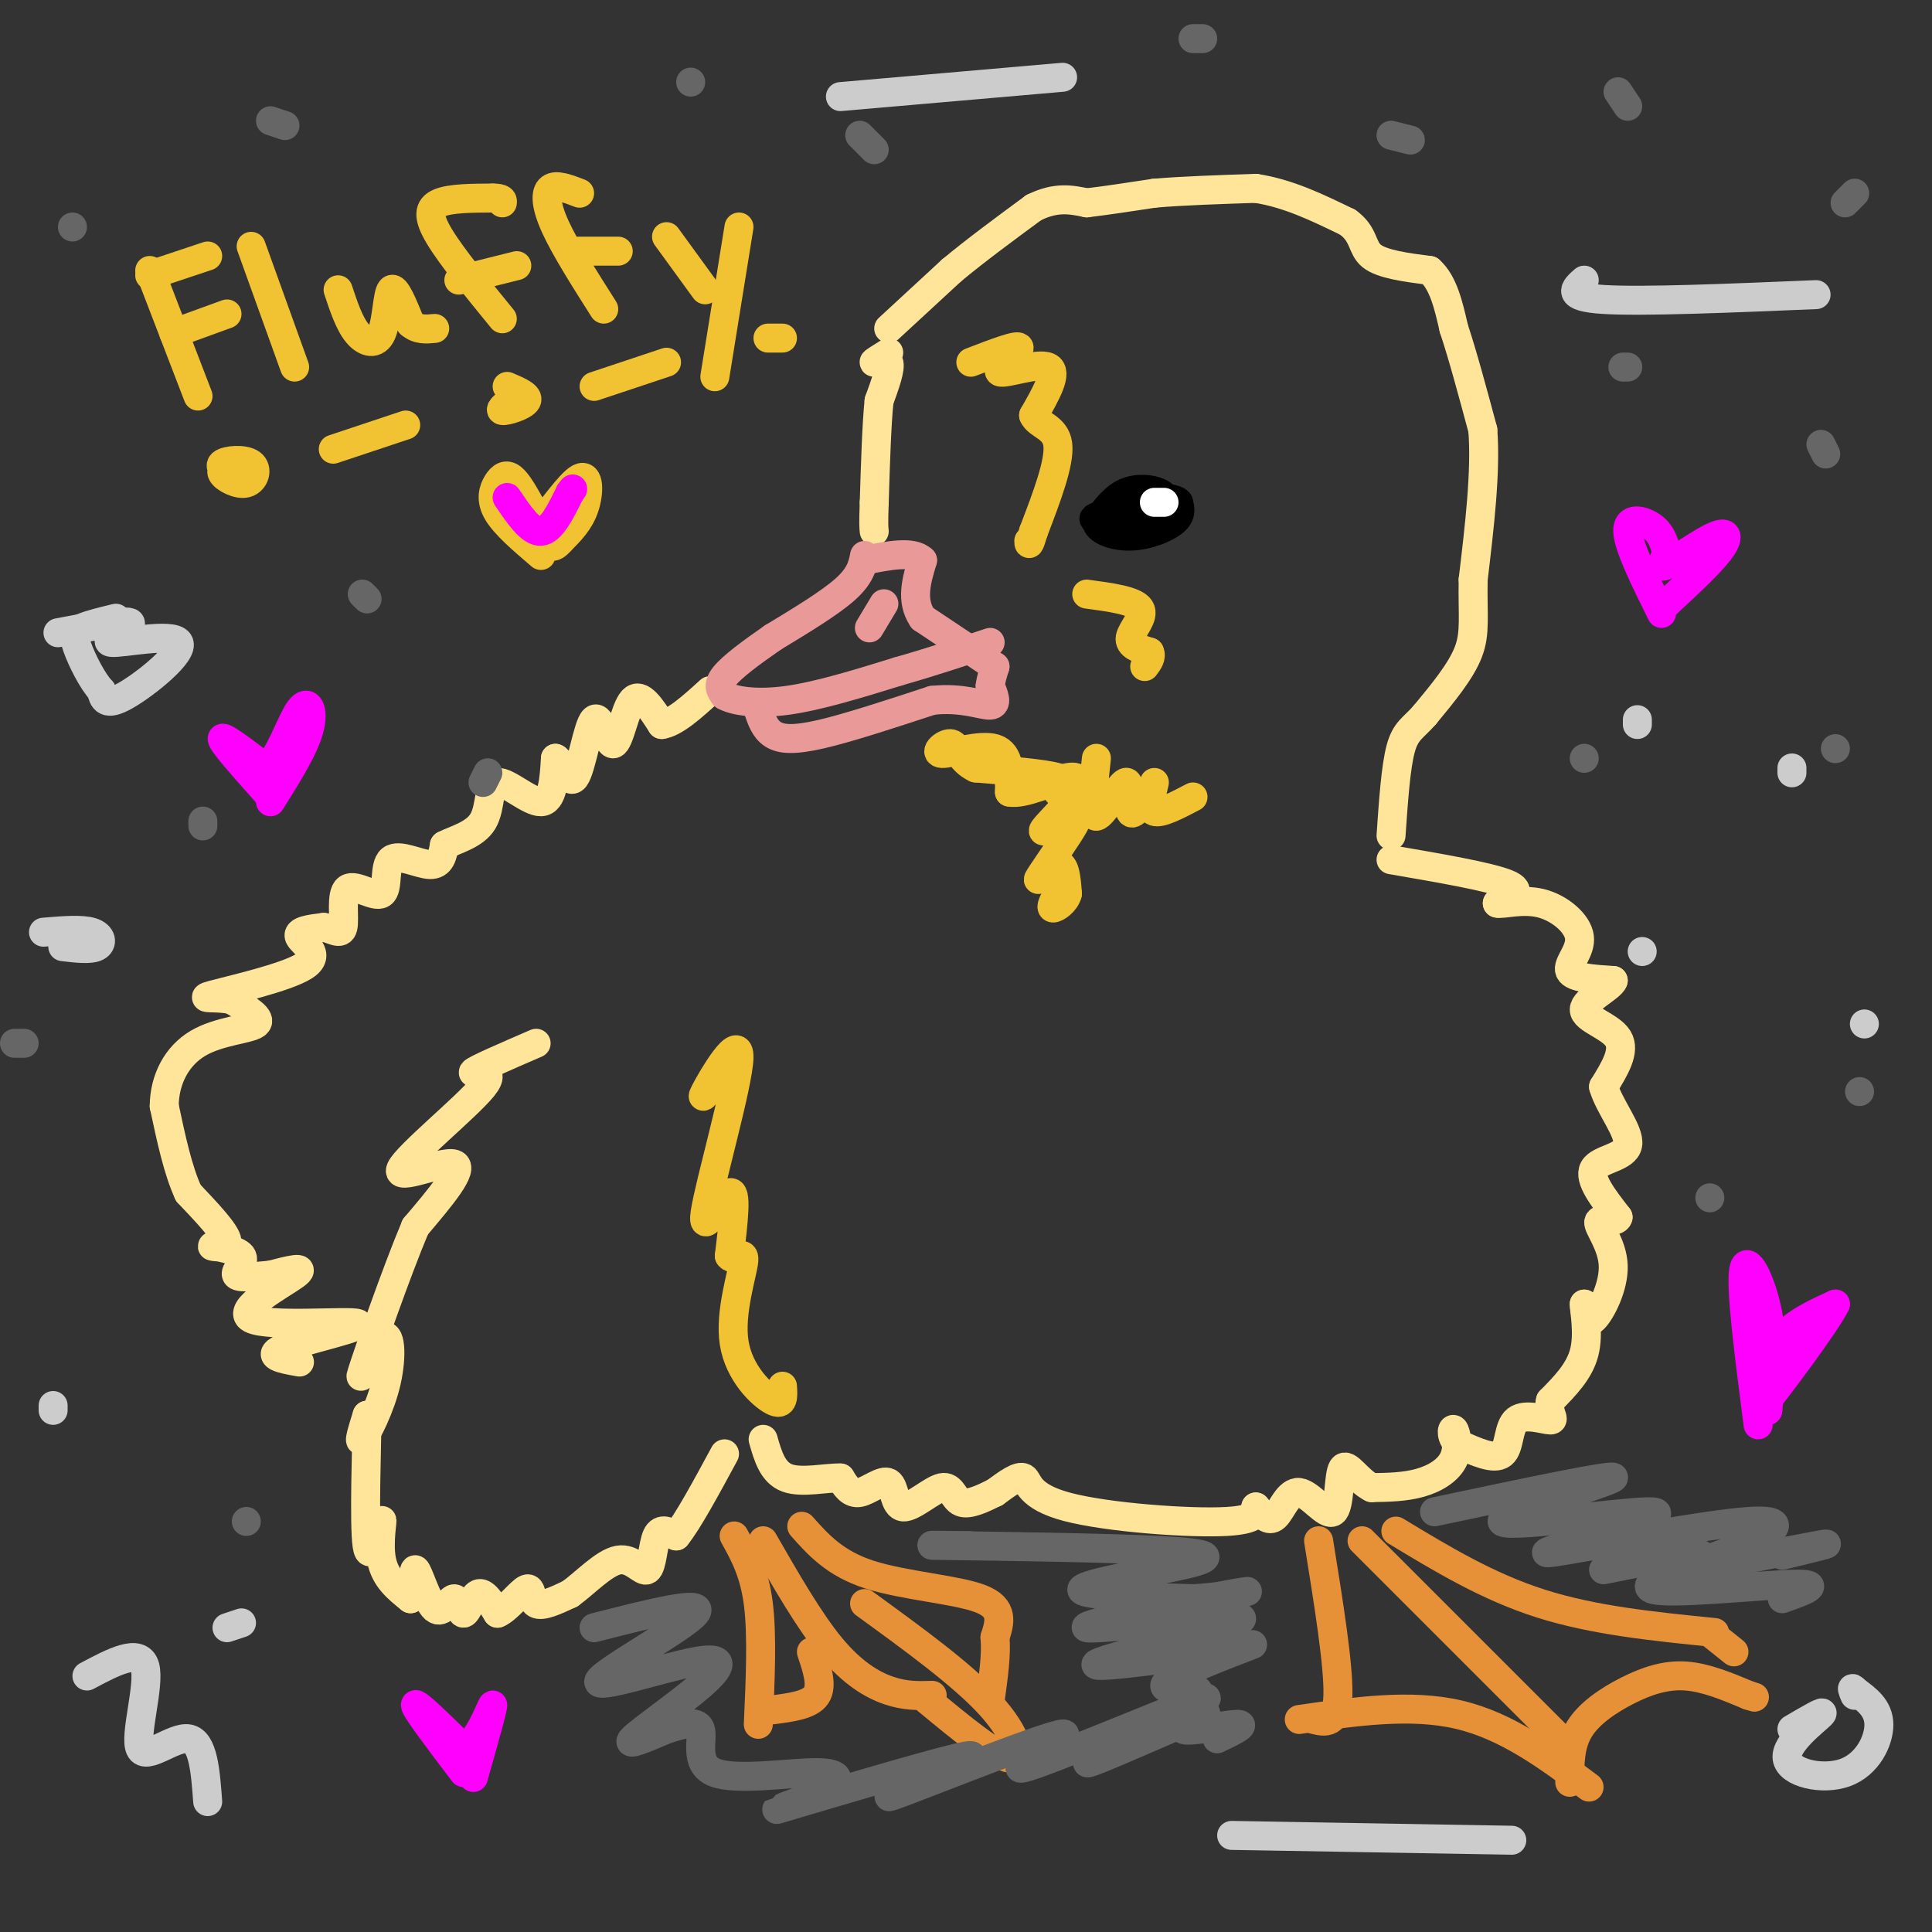 <svg viewBox='0 0 400 400' version='1.1' xmlns='http://www.w3.org/2000/svg' xmlns:xlink='http://www.w3.org/1999/xlink'><rect x="0" y="0" width="400" height="400" fill="#333333" stroke="none"/><g fill='none' stroke='#ffe599' stroke-width='6' stroke-linecap='round' stroke-linejoin='round'><path d='M184,73c-1.644,1.022 -3.289,2.044 -3,2c0.289,-0.044 2.511,-1.156 3,0c0.489,1.156 -0.756,4.578 -2,8'/><path d='M182,83c-0.500,4.833 -0.750,12.917 -1,21'/><path d='M181,104c-0.167,4.500 -0.083,5.250 0,6'/><path d='M184,68c0.000,0.000 13.000,-12.000 13,-12'/><path d='M197,56c5.000,-4.167 11.000,-8.583 17,-13'/><path d='M214,43c4.667,-2.333 7.833,-1.667 11,-1'/><path d='M225,42c4.167,-0.500 9.083,-1.250 14,-2'/><path d='M239,40c5.833,-0.500 13.417,-0.750 21,-1'/><path d='M260,39c6.667,1.000 12.833,4.000 19,7'/><path d='M279,46c3.533,2.511 2.867,5.289 5,7c2.133,1.711 7.067,2.356 12,3'/><path d='M296,56c2.833,2.500 3.917,7.250 5,12'/><path d='M301,68c1.833,5.500 3.917,13.250 6,21'/><path d='M307,89c0.667,8.667 -0.667,19.833 -2,31'/><path d='M305,120c-0.133,7.578 0.533,11.022 -1,15c-1.533,3.978 -5.267,8.489 -9,13'/><path d='M295,148c-2.422,2.778 -3.978,3.222 -5,7c-1.022,3.778 -1.511,10.889 -2,18'/><path d='M288,178c10.167,1.750 20.333,3.500 24,5c3.667,1.500 0.833,2.750 -2,4'/><path d='M310,187c1.183,0.300 5.142,-0.951 9,0c3.858,0.951 7.616,4.102 8,7c0.384,2.898 -2.604,5.542 -2,7c0.604,1.458 4.802,1.729 9,2'/><path d='M334,203c-0.417,1.429 -5.958,4.000 -6,6c-0.042,2.000 5.417,3.429 7,6c1.583,2.571 -0.708,6.286 -3,10'/><path d='M332,225c1.143,4.083 5.500,9.292 5,12c-0.500,2.708 -5.857,2.917 -7,5c-1.143,2.083 1.929,6.042 5,10'/><path d='M335,252c-0.372,1.413 -3.801,-0.054 -4,1c-0.199,1.054 2.831,4.630 3,9c0.169,4.370 -2.523,9.534 -4,11c-1.477,1.466 -1.738,-0.767 -2,-3'/><path d='M328,270c0.000,1.311 1.000,6.089 0,10c-1.000,3.911 -4.000,6.956 -7,10'/><path d='M321,290c-0.678,2.571 1.128,3.998 0,4c-1.128,0.002 -5.188,-1.423 -7,0c-1.812,1.423 -1.375,5.692 -3,7c-1.625,1.308 -5.313,-0.346 -9,-2'/><path d='M302,299c-1.699,-1.276 -1.445,-3.466 -1,-3c0.445,0.466 1.081,3.587 0,6c-1.081,2.413 -3.880,4.118 -7,5c-3.120,0.882 -6.560,0.941 -10,1'/><path d='M284,308c-2.880,-1.385 -5.081,-5.349 -6,-4c-0.919,1.349 -0.556,8.011 -2,9c-1.444,0.989 -4.697,-3.695 -7,-4c-2.303,-0.305 -3.658,3.770 -5,5c-1.342,1.230 -2.671,-0.385 -4,-2'/><path d='M260,312c-0.102,0.447 1.643,2.563 -6,3c-7.643,0.437 -24.673,-0.805 -33,-3c-8.327,-2.195 -7.951,-5.341 -9,-6c-1.049,-0.659 -3.525,1.171 -6,3'/><path d='M206,309c-2.394,1.189 -5.379,2.661 -7,2c-1.621,-0.661 -1.879,-3.456 -4,-3c-2.121,0.456 -6.105,4.164 -8,4c-1.895,-0.164 -1.703,-4.198 -3,-5c-1.297,-0.802 -4.085,1.628 -6,2c-1.915,0.372 -2.958,-1.314 -4,-3'/><path d='M174,306c-2.844,-0.111 -7.956,1.111 -11,0c-3.044,-1.111 -4.022,-4.556 -5,-8'/><path d='M111,216c-6.337,2.740 -12.673,5.480 -13,6c-0.327,0.520 5.356,-1.180 2,3c-3.356,4.180 -15.750,14.241 -17,17c-1.250,2.759 8.643,-1.783 11,-1c2.357,0.783 -2.821,6.892 -8,13'/><path d='M86,254c-3.933,9.321 -9.767,26.125 -11,30c-1.233,3.875 2.133,-5.178 4,-7c1.867,-1.822 2.233,3.586 1,9c-1.233,5.414 -4.067,10.832 -5,12c-0.933,1.168 0.033,-1.916 1,-5'/><path d='M76,293c-0.046,5.746 -0.662,22.612 0,27c0.662,4.388 2.601,-3.703 3,-5c0.399,-1.297 -0.743,4.201 0,8c0.743,3.799 3.372,5.900 6,8'/><path d='M85,331c0.971,-0.658 0.398,-6.303 1,-6c0.602,0.303 2.380,6.554 4,8c1.620,1.446 3.084,-1.911 4,-2c0.916,-0.089 1.285,3.091 2,3c0.715,-0.091 1.776,-3.455 3,-4c1.224,-0.545 2.612,1.727 4,4'/><path d='M103,334c1.940,-0.714 4.792,-4.500 6,-5c1.208,-0.500 0.774,2.286 2,3c1.226,0.714 4.113,-0.643 7,-2'/><path d='M118,330c3.003,-2.128 7.011,-6.447 10,-7c2.989,-0.553 4.959,2.659 6,2c1.041,-0.659 1.155,-5.188 2,-7c0.845,-1.812 2.423,-0.906 4,0'/><path d='M140,318c2.333,-2.833 6.167,-9.917 10,-17'/><path d='M62,282c-3.713,-0.660 -7.426,-1.321 -3,-3c4.426,-1.679 16.990,-4.378 15,-5c-1.990,-0.622 -18.536,0.833 -22,-1c-3.464,-1.833 6.153,-6.952 9,-9c2.847,-2.048 -1.077,-1.024 -5,0'/><path d='M56,264c-2.537,0.206 -6.379,0.721 -7,0c-0.621,-0.721 1.978,-2.678 1,-4c-0.978,-1.322 -5.532,-2.010 -6,-2c-0.468,0.010 3.152,0.717 3,-1c-0.152,-1.717 -4.076,-5.859 -8,-10'/><path d='M39,247c-2.167,-4.667 -3.583,-11.333 -5,-18'/><path d='M34,229c0.036,-5.548 2.625,-10.417 7,-13c4.375,-2.583 10.536,-2.881 12,-4c1.464,-1.119 -1.768,-3.060 -5,-5'/><path d='M48,207c-2.863,-0.726 -7.520,-0.040 -4,-1c3.520,-0.960 15.217,-3.566 19,-6c3.783,-2.434 -0.348,-4.695 -1,-6c-0.652,-1.305 2.174,-1.652 5,-2'/><path d='M67,192c1.732,0.225 3.563,1.787 4,0c0.437,-1.787 -0.521,-6.924 1,-8c1.521,-1.076 5.521,1.907 7,1c1.479,-0.907 0.437,-5.706 2,-7c1.563,-1.294 5.732,0.916 8,1c2.268,0.084 2.634,-1.958 3,-4'/><path d='M92,175c2.228,-1.174 6.298,-2.108 8,-5c1.702,-2.892 1.035,-7.740 3,-8c1.965,-0.260 6.561,4.069 9,4c2.439,-0.069 2.719,-4.534 3,-9'/><path d='M115,157c1.180,0.366 2.631,5.780 4,4c1.369,-1.780 2.656,-10.756 4,-12c1.344,-1.244 2.747,5.242 4,5c1.253,-0.242 2.358,-7.212 4,-9c1.642,-1.788 3.821,1.606 6,5'/><path d='M137,150c2.667,-0.333 6.333,-3.667 10,-7'/></g>
<g fill='none' stroke='#ea9999' stroke-width='6' stroke-linecap='round' stroke-linejoin='round'><path d='M179,115c-0.417,2.083 -0.833,4.167 -4,7c-3.167,2.833 -9.083,6.417 -15,10'/><path d='M160,132c-4.556,3.156 -8.444,6.044 -10,8c-1.556,1.956 -0.778,2.978 0,4'/><path d='M150,144c1.867,1.111 6.533,1.889 13,1c6.467,-0.889 14.733,-3.444 23,-6'/><path d='M186,139c7.000,-2.000 13.000,-4.000 19,-6'/><path d='M157,147c0.667,1.956 1.333,3.911 3,5c1.667,1.089 4.333,1.311 10,0c5.667,-1.311 14.333,-4.156 23,-7'/><path d='M193,145c6.244,-0.689 10.356,1.089 12,1c1.644,-0.089 0.822,-2.044 0,-4'/><path d='M205,142c0.167,-1.333 0.583,-2.667 1,-4'/><path d='M206,138c0.000,0.000 -15.000,-10.000 -15,-10'/><path d='M191,128c-2.500,-3.667 -1.250,-7.833 0,-12'/><path d='M191,116c-2.000,-2.000 -7.000,-1.000 -12,0'/><path d='M183,125c0.000,0.000 -3.000,5.000 -3,5'/></g>
<g fill='none' stroke='#f1c232' stroke-width='6' stroke-linecap='round' stroke-linejoin='round'><path d='M201,75c4.994,-1.923 9.988,-3.845 10,-3c0.012,0.845 -4.958,4.458 -4,5c0.958,0.542 7.845,-1.988 10,-1c2.155,0.988 -0.423,5.494 -3,10'/><path d='M214,86c0.867,2.089 4.533,2.311 5,6c0.467,3.689 -2.267,10.844 -5,18'/><path d='M214,110c-1.000,3.333 -1.000,2.667 -1,2'/><path d='M225,123c4.956,0.667 9.911,1.333 11,3c1.089,1.667 -1.689,4.333 -2,6c-0.311,1.667 1.844,2.333 4,3'/><path d='M238,135c0.500,1.000 -0.250,2.000 -1,3'/><path d='M150,221c-2.735,3.928 -5.470,7.856 -4,5c1.470,-2.856 7.147,-12.498 7,-7c-0.147,5.498 -6.116,26.134 -7,32c-0.884,5.866 3.319,-3.038 5,-4c1.681,-0.962 0.841,6.019 0,13'/><path d='M151,260c0.922,1.408 3.226,-1.571 3,1c-0.226,2.571 -2.984,10.692 -2,17c0.984,6.308 5.710,10.802 8,12c2.290,1.198 2.145,-0.901 2,-3'/><path d='M219,164c1.417,-1.083 2.833,-2.167 0,-3c-2.833,-0.833 -9.917,-1.417 -17,-2'/><path d='M202,159c-3.475,-1.608 -3.663,-4.627 -5,-5c-1.337,-0.373 -3.821,1.900 -2,2c1.821,0.100 7.949,-1.971 11,-1c3.051,0.971 3.026,4.986 3,9'/><path d='M209,164c2.999,0.598 8.995,-2.405 12,-3c3.005,-0.595 3.017,1.220 1,4c-2.017,2.780 -6.065,6.526 -6,7c0.065,0.474 4.241,-2.323 6,-3c1.759,-0.677 1.100,0.767 -1,4c-2.100,3.233 -5.642,8.255 -6,9c-0.358,0.745 2.469,-2.787 4,-3c1.531,-0.213 1.765,2.894 2,6'/><path d='M221,185c-0.400,1.733 -2.400,3.067 -3,3c-0.600,-0.067 0.200,-1.533 1,-3'/><path d='M227,157c-0.673,6.065 -1.345,12.131 0,12c1.345,-0.131 4.708,-6.458 6,-7c1.292,-0.542 0.512,4.702 1,6c0.488,1.298 2.244,-1.351 4,-4'/><path d='M238,164c0.667,-0.667 0.333,-0.333 0,0'/><path d='M239,162c-0.667,2.750 -1.333,5.500 0,6c1.333,0.500 4.667,-1.250 8,-3'/></g>
<g fill='none' stroke='#000000' stroke-width='6' stroke-linecap='round' stroke-linejoin='round'><path d='M228,107c0.000,0.000 13.000,-4.000 13,-4'/><path d='M241,103c-1.489,0.267 -11.711,2.933 -14,4c-2.289,1.067 3.356,0.533 9,0'/><path d='M236,107c2.493,-0.290 4.225,-1.016 5,-2c0.775,-0.984 0.593,-2.226 -1,-3c-1.593,-0.774 -4.598,-1.078 -7,0c-2.402,1.078 -4.201,3.539 -6,6'/><path d='M227,108c0.131,1.738 3.458,3.083 7,3c3.542,-0.083 7.298,-1.595 9,-3c1.702,-1.405 1.351,-2.702 1,-4'/><path d='M244,104c-0.667,-0.833 -2.833,-0.917 -5,-1'/></g>
<g fill='none' stroke='#ffffff' stroke-width='6' stroke-linecap='round' stroke-linejoin='round'><path d='M239,104c0.000,0.000 2.000,0.000 2,0'/></g>
<g fill='none' stroke='#e69138' stroke-width='6' stroke-linecap='round' stroke-linejoin='round'><path d='M152,318c2.083,3.750 4.167,7.500 5,14c0.833,6.500 0.417,15.750 0,25'/><path d='M160,354c3.833,-0.500 7.667,-1.000 9,-3c1.333,-2.000 0.167,-5.500 -1,-9'/><path d='M158,319c4.778,8.311 9.556,16.622 14,22c4.444,5.378 8.556,7.822 12,9c3.444,1.178 6.222,1.089 9,1'/><path d='M192,352c7.044,5.822 14.089,11.644 17,12c2.911,0.356 1.689,-4.756 -4,-11c-5.689,-6.244 -15.844,-13.622 -26,-21'/><path d='M166,316c3.422,3.844 6.844,7.689 14,10c7.156,2.311 18.044,3.089 23,5c4.956,1.911 3.978,4.956 3,8'/><path d='M206,339c0.333,3.500 -0.333,8.250 -1,13'/><path d='M273,319c2.083,12.917 4.167,25.833 4,32c-0.167,6.167 -2.583,5.583 -5,5'/><path d='M282,319c0.000,0.000 41.000,41.000 41,41'/><path d='M289,317c9.500,5.750 19.000,11.500 30,15c11.000,3.500 23.500,4.750 36,6'/><path d='M269,356c11.500,-1.667 23.000,-3.333 33,-1c10.000,2.333 18.500,8.667 27,15'/><path d='M325,369c-0.006,-3.857 -0.012,-7.714 2,-11c2.012,-3.286 6.042,-6.000 10,-8c3.958,-2.000 7.845,-3.286 12,-3c4.155,0.286 8.577,2.143 13,4'/><path d='M362,351c2.167,0.667 1.083,0.333 0,0'/><path d='M359,342c0.000,0.000 -5.000,-4.000 -5,-4'/></g>
<g fill='none' stroke='#f1c232' stroke-width='6' stroke-linecap='round' stroke-linejoin='round'><path d='M31,56c0.000,0.000 10.000,26.000 10,26'/><path d='M31,57c0.000,0.000 12.000,-4.000 12,-4'/><path d='M36,69c0.000,0.000 11.000,-4.000 11,-4'/><path d='M52,51c0.000,0.000 9.000,25.000 9,25'/><path d='M70,60c1.161,3.494 2.321,6.988 4,9c1.679,2.012 3.875,2.542 5,0c1.125,-2.542 1.179,-8.155 2,-9c0.821,-0.845 2.411,3.077 4,7'/><path d='M85,67c1.500,1.333 3.250,1.167 5,1'/><path d='M104,66c-5.244,-6.422 -10.489,-12.844 -13,-17c-2.511,-4.156 -2.289,-6.044 0,-7c2.289,-0.956 6.644,-0.978 11,-1'/><path d='M102,41c2.167,0.000 2.083,0.500 2,1'/><path d='M95,58c0.000,0.000 12.000,-3.000 12,-3'/><path d='M125,64c-3.978,-6.267 -7.956,-12.533 -10,-17c-2.044,-4.467 -2.156,-7.133 -1,-8c1.156,-0.867 3.578,0.067 6,1'/><path d='M119,52c0.000,0.000 9.000,0.000 9,0'/><path d='M138,49c0.000,0.000 8.000,11.000 8,11'/><path d='M153,47c0.000,0.000 -5.000,31.000 -5,31'/><path d='M49,96c-1.751,0.502 -3.502,1.005 -3,2c0.502,0.995 3.258,2.483 5,2c1.742,-0.483 2.469,-2.938 1,-4c-1.469,-1.062 -5.134,-0.732 -6,0c-0.866,0.732 1.067,1.866 3,3'/><path d='M49,99c0.833,0.500 1.417,0.250 2,0'/><path d='M69,93c0.000,0.000 15.000,-5.000 15,-5'/><path d='M107,82c-1.911,1.422 -3.822,2.844 -3,3c0.822,0.156 4.378,-0.956 5,-2c0.622,-1.044 -1.689,-2.022 -4,-3'/><path d='M123,80c0.000,0.000 15.000,-5.000 15,-5'/><path d='M159,70c0.000,0.000 3.000,0.000 3,0'/><path d='M112,115c-3.738,-3.190 -7.476,-6.381 -9,-9c-1.524,-2.619 -0.833,-4.667 0,-6c0.833,-1.333 1.810,-1.952 3,-1c1.190,0.952 2.595,3.476 4,6'/><path d='M110,105c0.619,2.226 0.166,4.793 2,3c1.834,-1.793 5.955,-7.944 8,-9c2.045,-1.056 2.013,2.984 1,6c-1.013,3.016 -3.006,5.008 -5,7'/><path d='M116,112c-1.167,1.333 -1.583,1.167 -2,1'/></g>
<g fill='none' stroke='#ff00ff' stroke-width='6' stroke-linecap='round' stroke-linejoin='round'><path d='M368,404c0.000,0.000 -7.000,11.000 -7,11'/><path d='M344,127c-3.444,-6.956 -6.889,-13.911 -7,-17c-0.111,-3.089 3.111,-2.311 5,-1c1.889,1.311 2.444,3.156 3,5'/><path d='M345,114c-0.091,1.829 -1.818,3.903 0,3c1.818,-0.903 7.182,-4.781 10,-6c2.818,-1.219 3.091,0.223 1,3c-2.091,2.777 -6.545,6.888 -11,11'/><path d='M345,125c-1.833,1.833 -0.917,0.917 0,0'/><path d='M96,367c-5.000,-6.583 -10.000,-13.167 -10,-14c0.000,-0.833 5.000,4.083 10,9'/><path d='M96,362c3.067,-1.267 5.733,-8.933 6,-9c0.267,-0.067 -1.867,7.467 -4,15'/><path d='M56,165c-4.917,-5.500 -9.833,-11.000 -10,-12c-0.167,-1.000 4.417,2.500 9,6'/><path d='M55,159c2.762,-1.845 5.167,-9.458 7,-12c1.833,-2.542 3.095,-0.012 2,4c-1.095,4.012 -4.548,9.506 -8,15'/><path d='M105,103c2.417,3.583 4.833,7.167 7,7c2.167,-0.167 4.083,-4.083 6,-8'/><path d='M118,102c1.000,-1.333 0.500,-0.667 0,0'/><path d='M364,295c-1.822,-14.067 -3.644,-28.133 -3,-32c0.644,-3.867 3.756,2.467 5,9c1.244,6.533 0.622,13.267 0,20'/><path d='M366,292c-0.356,0.889 -1.244,-6.889 1,-12c2.244,-5.111 7.622,-7.556 13,-10'/><path d='M380,270c-1.844,3.911 -12.956,18.689 -15,21c-2.044,2.311 4.978,-7.844 12,-18'/><path d='M377,273c1.667,-2.667 -0.167,-0.333 -2,2'/></g>
<g fill='none' stroke='#cccccc' stroke-width='6' stroke-linecap='round' stroke-linejoin='round'><path d='M18,347c5.458,-2.905 10.917,-5.810 12,-2c1.083,3.810 -2.208,14.333 -1,17c1.208,2.667 6.917,-2.524 10,-2c3.083,0.524 3.542,6.762 4,13'/><path d='M255,380c0.000,0.000 58.000,1.000 58,1'/><path d='M371,358c3.628,-2.128 7.257,-4.255 6,-3c-1.257,1.255 -7.399,5.893 -7,9c0.399,3.107 7.338,4.683 12,3c4.662,-1.683 7.046,-6.624 7,-10c-0.046,-3.376 -2.523,-5.188 -5,-7'/><path d='M384,350c-0.833,-1.000 -0.417,0.000 0,1'/><path d='M328,58c-2.000,1.750 -4.000,3.500 4,4c8.000,0.500 26.000,-0.250 44,-1'/><path d='M174,20c0.000,0.000 46.000,-4.000 46,-4'/><path d='M12,131c7.297,-1.388 14.593,-2.775 15,-2c0.407,0.775 -6.077,3.713 -4,4c2.077,0.287 12.713,-2.077 14,0c1.287,2.077 -6.775,8.593 -11,11c-4.225,2.407 -4.612,0.703 -5,-1'/><path d='M21,143c-1.881,-1.976 -4.083,-6.417 -5,-9c-0.917,-2.583 -0.548,-3.310 1,-4c1.548,-0.690 4.274,-1.345 7,-2'/><path d='M9,193c3.956,-0.333 7.911,-0.667 10,0c2.089,0.667 2.311,2.333 1,3c-1.311,0.667 -4.156,0.333 -7,0'/><path d='M11,292c0.000,0.000 0.000,-1.000 0,-1'/><path d='M47,337c0.000,0.000 3.000,-1.000 3,-1'/><path d='M371,160c0.000,0.000 0.000,-1.000 0,-1'/><path d='M386,212c0.000,0.000 0.000,0.000 0,0'/><path d='M340,197c0.000,0.000 0.000,0.000 0,0'/><path d='M339,150c0.000,0.000 0.000,-1.000 0,-1'/></g>
<g fill='none' stroke='#666666' stroke-width='6' stroke-linecap='round' stroke-linejoin='round'><path d='M328,157c0.000,0.000 0.000,0.000 0,0'/><path d='M380,155c0.000,0.000 0.000,0.000 0,0'/><path d='M385,226c0.000,0.000 0.000,0.000 0,0'/><path d='M354,248c0.000,0.000 0.000,0.000 0,0'/><path d='M201,320c-6.204,-0.059 -12.408,-0.118 -4,0c8.408,0.118 31.429,0.413 43,1c11.571,0.587 11.692,1.466 5,3c-6.692,1.534 -20.198,3.724 -21,5c-0.802,1.276 11.099,1.638 23,2'/><path d='M247,331c7.855,-0.415 15.991,-2.451 8,-1c-7.991,1.451 -32.111,6.389 -30,7c2.111,0.611 30.453,-3.105 32,-2c1.547,1.105 -23.701,7.030 -29,9c-5.299,1.970 9.350,-0.015 24,-2'/><path d='M252,342c6.095,-0.929 9.333,-2.250 6,-1c-3.333,1.250 -13.238,5.071 -16,7c-2.762,1.929 1.619,1.964 6,2'/><path d='M297,313c19.214,-4.071 38.429,-8.143 37,-7c-1.429,1.143 -23.500,7.500 -23,9c0.500,1.500 23.571,-1.857 30,-2c6.429,-0.143 -3.786,2.929 -14,6'/><path d='M327,319c-5.083,1.799 -10.791,3.295 -3,2c7.791,-1.295 29.079,-5.383 38,-6c8.921,-0.617 5.474,2.237 -1,5c-6.474,2.763 -15.974,5.436 -12,5c3.974,-0.436 21.421,-3.982 27,-5c5.579,-1.018 -0.711,0.491 -7,2'/><path d='M123,337c11.706,-2.991 23.413,-5.982 21,-3c-2.413,2.982 -18.945,11.937 -20,14c-1.055,2.063 13.367,-2.767 20,-4c6.633,-1.233 5.478,1.129 1,5c-4.478,3.871 -12.279,9.249 -14,11c-1.721,1.751 2.640,-0.124 7,-2'/><path d='M138,358c2.804,-0.866 6.315,-2.032 7,0c0.685,2.032 -1.454,7.261 3,9c4.454,1.739 15.503,-0.012 21,0c5.497,0.012 5.443,1.787 1,4c-4.443,2.213 -13.273,4.865 -7,3c6.273,-1.865 27.649,-8.247 35,-10c7.351,-1.753 0.675,1.124 -6,4'/><path d='M192,368c-4.362,2.209 -12.268,5.730 -5,3c7.268,-2.730 29.711,-11.711 33,-12c3.289,-0.289 -12.576,8.115 -8,7c4.576,-1.115 29.593,-11.747 36,-14c6.407,-2.253 -5.797,3.874 -18,10'/><path d='M230,362c-4.627,2.602 -7.196,4.106 -2,2c5.196,-2.106 18.156,-7.822 21,-9c2.844,-1.178 -4.426,2.183 -4,3c0.426,0.817 8.550,-0.909 11,-1c2.450,-0.091 -0.775,1.455 -4,3'/><path d='M332,325c10.458,-2.107 20.917,-4.214 20,-3c-0.917,1.214 -13.208,5.750 -10,7c3.208,1.250 21.917,-0.786 29,-1c7.083,-0.214 2.542,1.393 -2,3'/><path d='M51,315c0.000,0.000 0.000,0.000 0,0'/><path d='M3,216c0.000,0.000 2.000,0.000 2,0'/><path d='M42,171c0.000,0.000 0.000,-1.000 0,-1'/><path d='M100,162c0.000,0.000 1.000,-2.000 1,-2'/><path d='M75,123c0.000,0.000 1.000,1.000 1,1'/><path d='M56,25c0.000,0.000 3.000,1.000 3,1'/><path d='M15,47c0.000,0.000 0.000,0.000 0,0'/><path d='M143,17c0.000,0.000 0.000,0.000 0,0'/><path d='M178,28c0.000,0.000 3.000,3.000 3,3'/><path d='M247,8c0.000,0.000 2.000,0.000 2,0'/><path d='M288,28c0.000,0.000 4.000,1.000 4,1'/><path d='M335,19c0.000,0.000 2.000,3.000 2,3'/><path d='M384,40c0.000,0.000 -2.000,2.000 -2,2'/><path d='M336,76c0.000,0.000 1.000,0.000 1,0'/><path d='M377,92c0.000,0.000 1.000,2.000 1,2'/></g>
</svg>